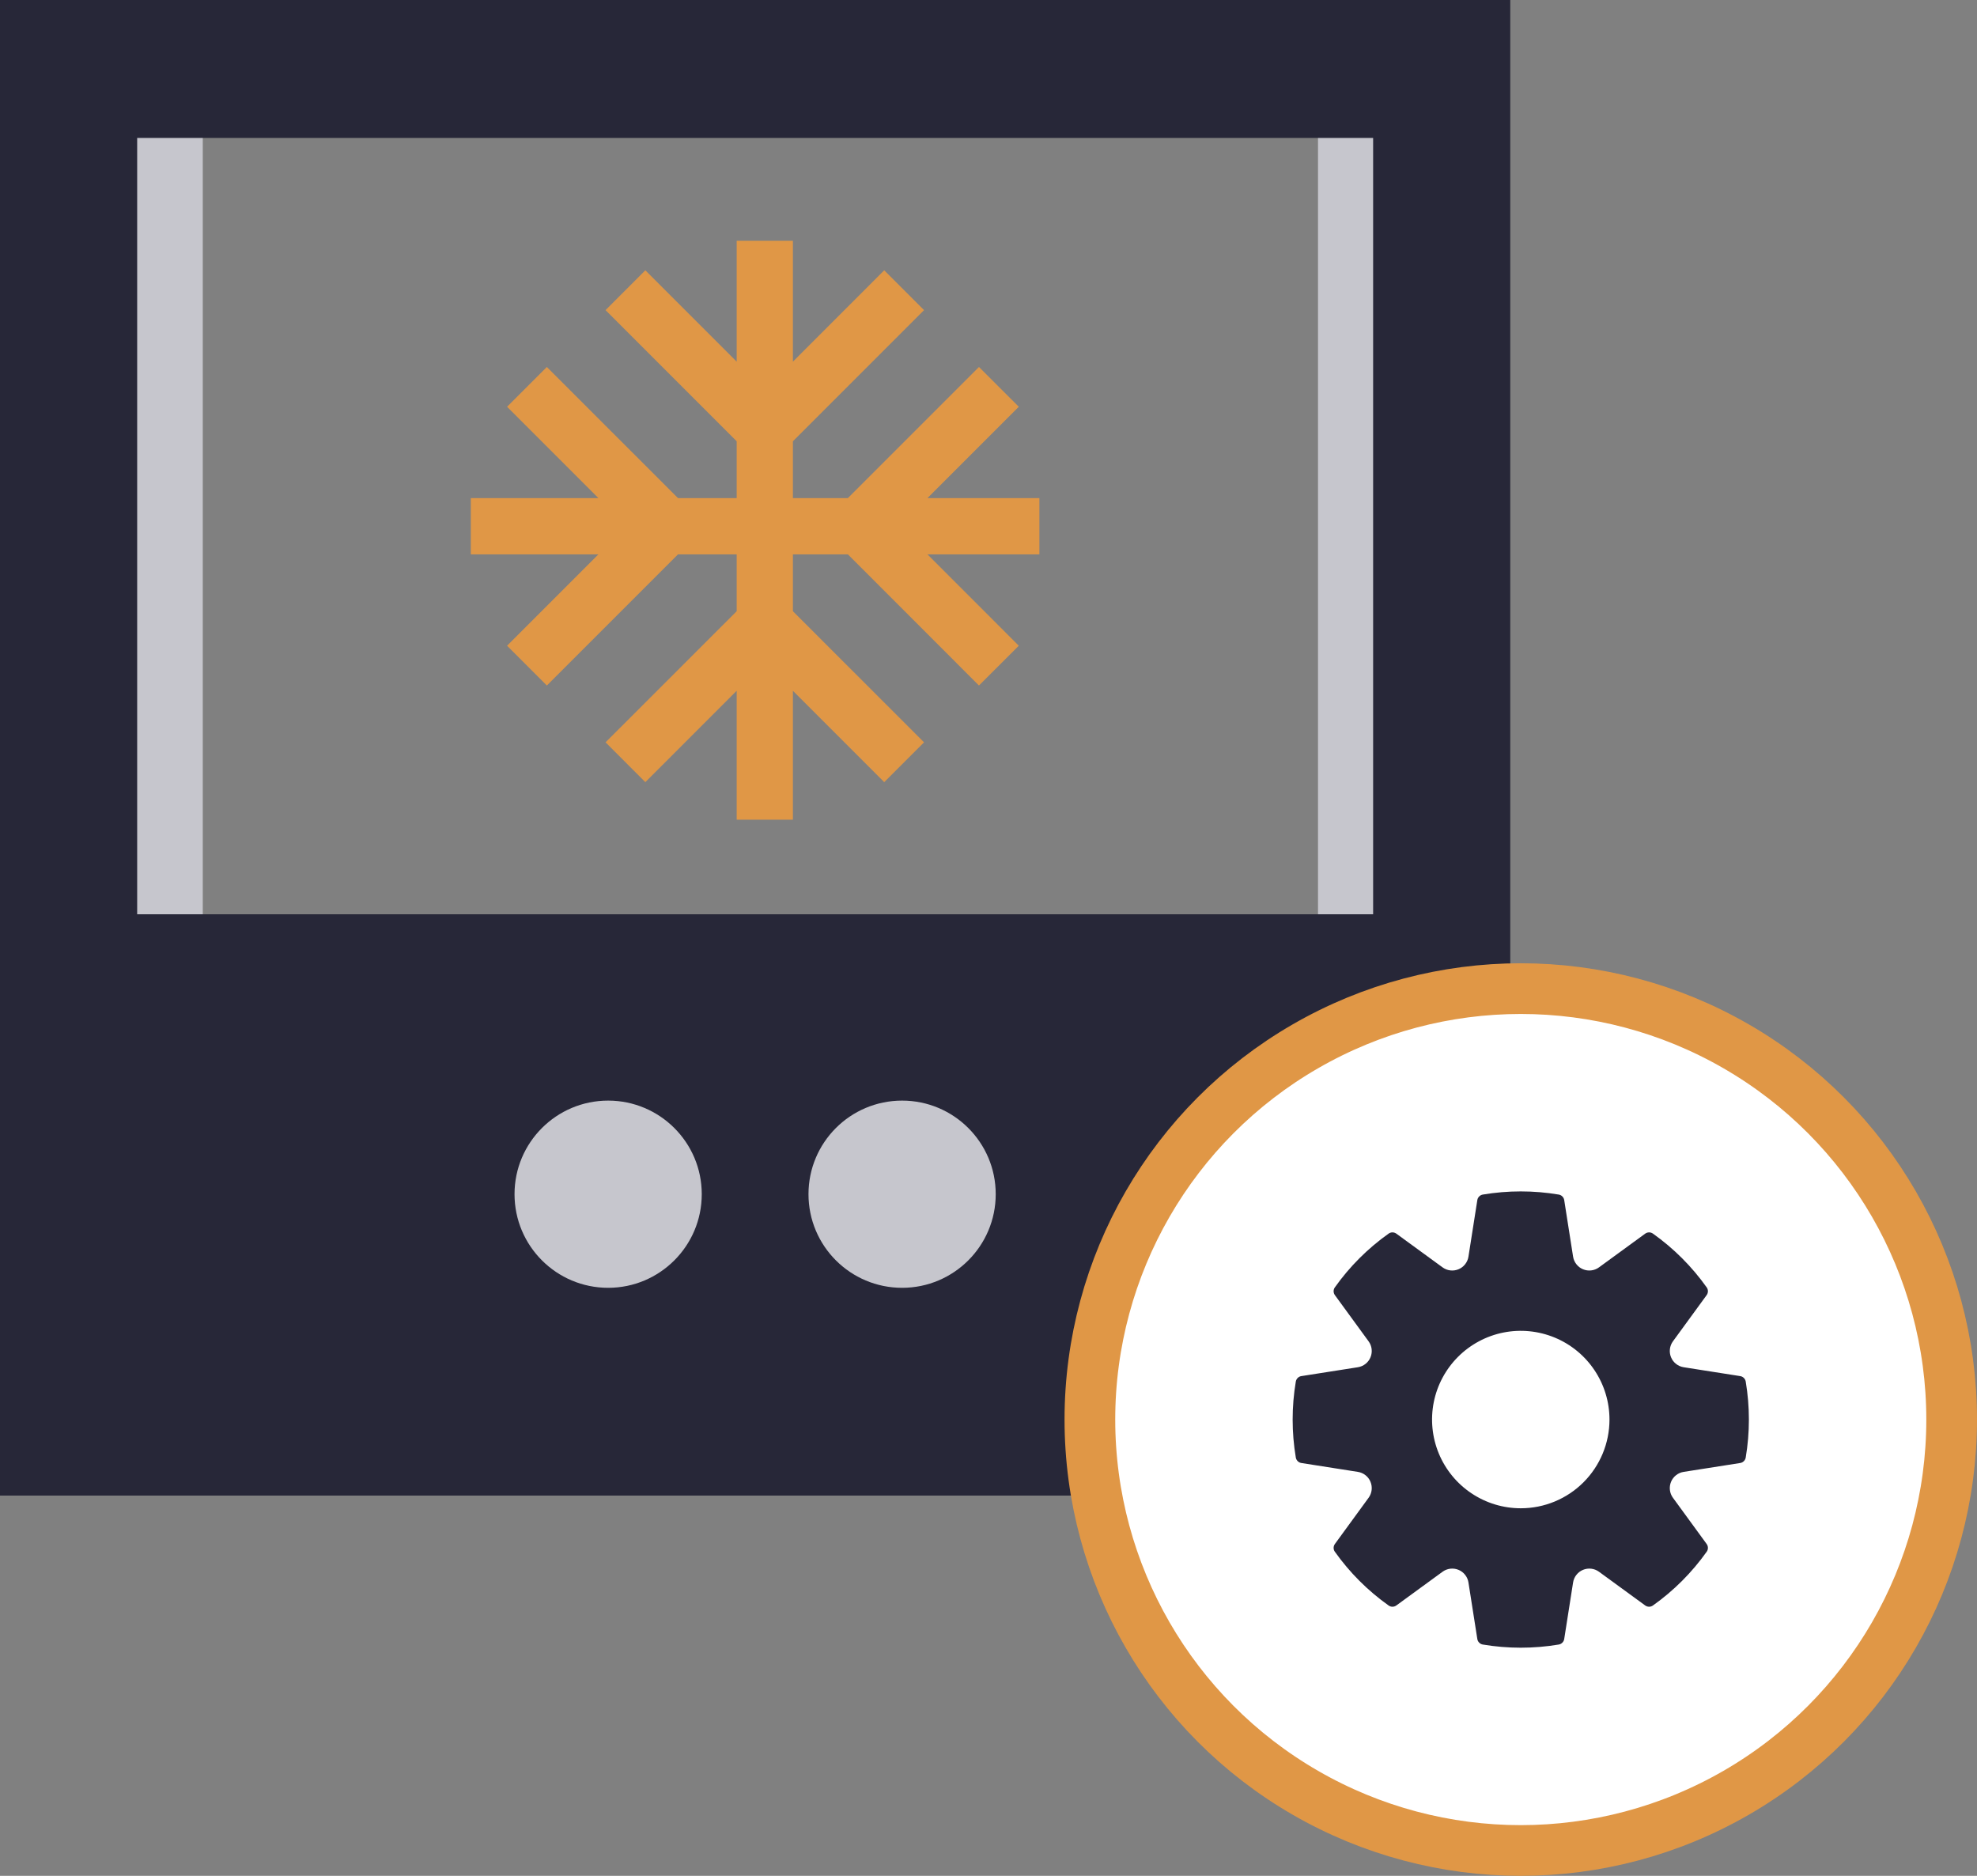 <svg width="78" height="74" viewBox="0 0 78 74" fill="none" xmlns="http://www.w3.org/2000/svg">
<rect x="0" y="0" width="78" height="74" fill="#808080" stroke="none"/>
<rect x="5" y="5" width="3" height="32" fill="#C6C6CD"/>
<rect x="52" y="5" width="3" height="32" fill="#C6C6CD"/>
<rect x="19" y="41" width="22" height="12" fill="#C6C6CD"/>
<path d="M20.006 25.473L21.575 27.043L26.749 21.869H29.065V24.112L23.891 29.284L25.461 30.855L29.065 27.25V32.336H31.283V27.252L34.886 30.855L36.457 29.284L31.283 24.112V21.869H33.452L38.624 27.043L40.195 25.473L36.592 21.869H41.008V19.649H36.592L40.195 16.046L38.624 14.477L33.452 19.649H31.283V17.408L36.457 12.234L34.886 10.663L31.283 14.267V9.5H29.065V14.267L25.461 10.663L23.891 12.234L29.065 17.408V19.649H26.749L21.575 14.477L20.006 16.046L23.609 19.649H18.576V21.869H23.609L20.006 25.473Z" fill="#E09746"/>
<path d="M0 0V13.358V16.733V59H59.586V16.733V13.358V0H0ZM23.994 50.803C21.954 50.803 20.3 49.149 20.3 47.109C20.3 45.071 21.954 43.418 23.994 43.418C26.032 43.418 27.687 45.071 27.687 47.109C27.687 49.149 26.032 50.803 23.994 50.803ZM35.592 50.803C33.55 50.803 31.898 49.149 31.898 47.109C31.898 45.071 33.55 43.418 35.592 43.418C37.63 43.418 39.285 45.071 39.285 47.109C39.285 49.149 37.63 50.803 35.592 50.803ZM54.175 36.067H5.412V5.442H54.175V36.067Z" fill="#272738"/>
<circle cx="60" cy="56" r="17" fill="white" stroke="#E09746" stroke-width="2"/>
<path d="M66.427 58.064L68.657 57.714C68.711 57.706 68.761 57.681 68.8 57.642C68.839 57.604 68.865 57.555 68.875 57.501C69.042 56.507 69.042 55.493 68.875 54.499C68.865 54.445 68.839 54.396 68.8 54.358C68.761 54.319 68.711 54.294 68.657 54.286L66.427 53.936C66.317 53.919 66.214 53.874 66.127 53.805C66.039 53.736 65.971 53.647 65.929 53.544C65.886 53.441 65.871 53.329 65.884 53.219C65.897 53.109 65.938 53.004 66.004 52.914L67.333 51.092C67.365 51.048 67.383 50.995 67.384 50.94C67.384 50.885 67.368 50.831 67.336 50.787C66.752 49.965 66.035 49.247 65.213 48.664C65.168 48.632 65.115 48.616 65.06 48.616C65.005 48.617 64.952 48.635 64.908 48.667L63.086 49.996C62.996 50.062 62.891 50.103 62.781 50.116C62.671 50.129 62.559 50.114 62.456 50.071C62.353 50.029 62.264 49.961 62.195 49.873C62.126 49.786 62.081 49.682 62.064 49.573L61.714 47.343C61.706 47.289 61.681 47.239 61.642 47.2C61.604 47.161 61.555 47.135 61.501 47.125C60.507 46.958 59.493 46.958 58.499 47.125C58.445 47.135 58.396 47.161 58.358 47.2C58.319 47.239 58.294 47.289 58.286 47.343L57.936 49.573C57.919 49.682 57.874 49.786 57.805 49.873C57.736 49.961 57.647 50.029 57.544 50.071C57.441 50.114 57.329 50.129 57.219 50.116C57.109 50.103 57.004 50.062 56.914 49.996L55.092 48.667C55.048 48.635 54.995 48.617 54.94 48.616C54.885 48.616 54.832 48.632 54.787 48.664C53.965 49.247 53.247 49.965 52.664 50.787C52.632 50.831 52.616 50.885 52.616 50.94C52.617 50.995 52.635 51.048 52.667 51.092L53.996 52.914C54.062 53.004 54.103 53.109 54.116 53.219C54.129 53.329 54.114 53.441 54.071 53.544C54.029 53.647 53.961 53.736 53.873 53.805C53.786 53.874 53.682 53.919 53.573 53.936L51.343 54.286C51.289 54.294 51.239 54.319 51.2 54.358C51.161 54.396 51.135 54.445 51.125 54.499C50.958 55.493 50.958 56.507 51.125 57.501C51.135 57.555 51.161 57.604 51.2 57.642C51.239 57.681 51.289 57.706 51.343 57.714L53.573 58.064C53.682 58.081 53.786 58.126 53.873 58.195C53.961 58.264 54.029 58.353 54.071 58.456C54.114 58.559 54.129 58.671 54.116 58.781C54.103 58.891 54.062 58.996 53.996 59.086L52.667 60.908C52.635 60.952 52.617 61.005 52.616 61.06C52.616 61.115 52.632 61.169 52.664 61.213C53.248 62.035 53.965 62.753 54.787 63.336C54.832 63.368 54.885 63.384 54.94 63.384C54.995 63.383 55.048 63.365 55.092 63.333L56.914 62.004C57.004 61.938 57.109 61.897 57.219 61.884C57.329 61.871 57.441 61.886 57.544 61.929C57.647 61.971 57.736 62.039 57.805 62.127C57.874 62.214 57.919 62.318 57.936 62.427L58.286 64.657C58.294 64.711 58.319 64.761 58.358 64.8C58.396 64.839 58.445 64.865 58.499 64.875C59.493 65.042 60.507 65.042 61.501 64.875C61.555 64.865 61.604 64.839 61.642 64.8C61.681 64.761 61.706 64.711 61.714 64.657L62.064 62.427C62.081 62.318 62.126 62.214 62.195 62.127C62.264 62.039 62.353 61.971 62.456 61.929C62.559 61.886 62.671 61.871 62.781 61.884C62.891 61.897 62.996 61.938 63.086 62.004L64.908 63.333C64.952 63.365 65.005 63.383 65.06 63.384C65.115 63.384 65.168 63.368 65.213 63.336C66.035 62.753 66.752 62.035 67.336 61.213C67.368 61.169 67.384 61.115 67.384 61.06C67.383 61.005 67.365 60.952 67.333 60.908L66.004 59.086C65.938 58.996 65.897 58.891 65.884 58.781C65.871 58.671 65.886 58.559 65.929 58.456C65.971 58.353 66.039 58.264 66.127 58.195C66.214 58.126 66.317 58.081 66.427 58.064ZM60 59.5C59.308 59.5 58.631 59.295 58.056 58.91C57.48 58.526 57.031 57.979 56.766 57.339C56.502 56.7 56.432 55.996 56.567 55.317C56.702 54.638 57.036 54.015 57.525 53.525C58.015 53.036 58.638 52.702 59.317 52.567C59.996 52.432 60.7 52.502 61.339 52.766C61.979 53.031 62.526 53.48 62.91 54.056C63.295 54.631 63.5 55.308 63.5 56C63.5 56.928 63.131 57.819 62.475 58.475C61.819 59.131 60.928 59.5 60 59.5Z" fill="#272738"/>
</svg>
